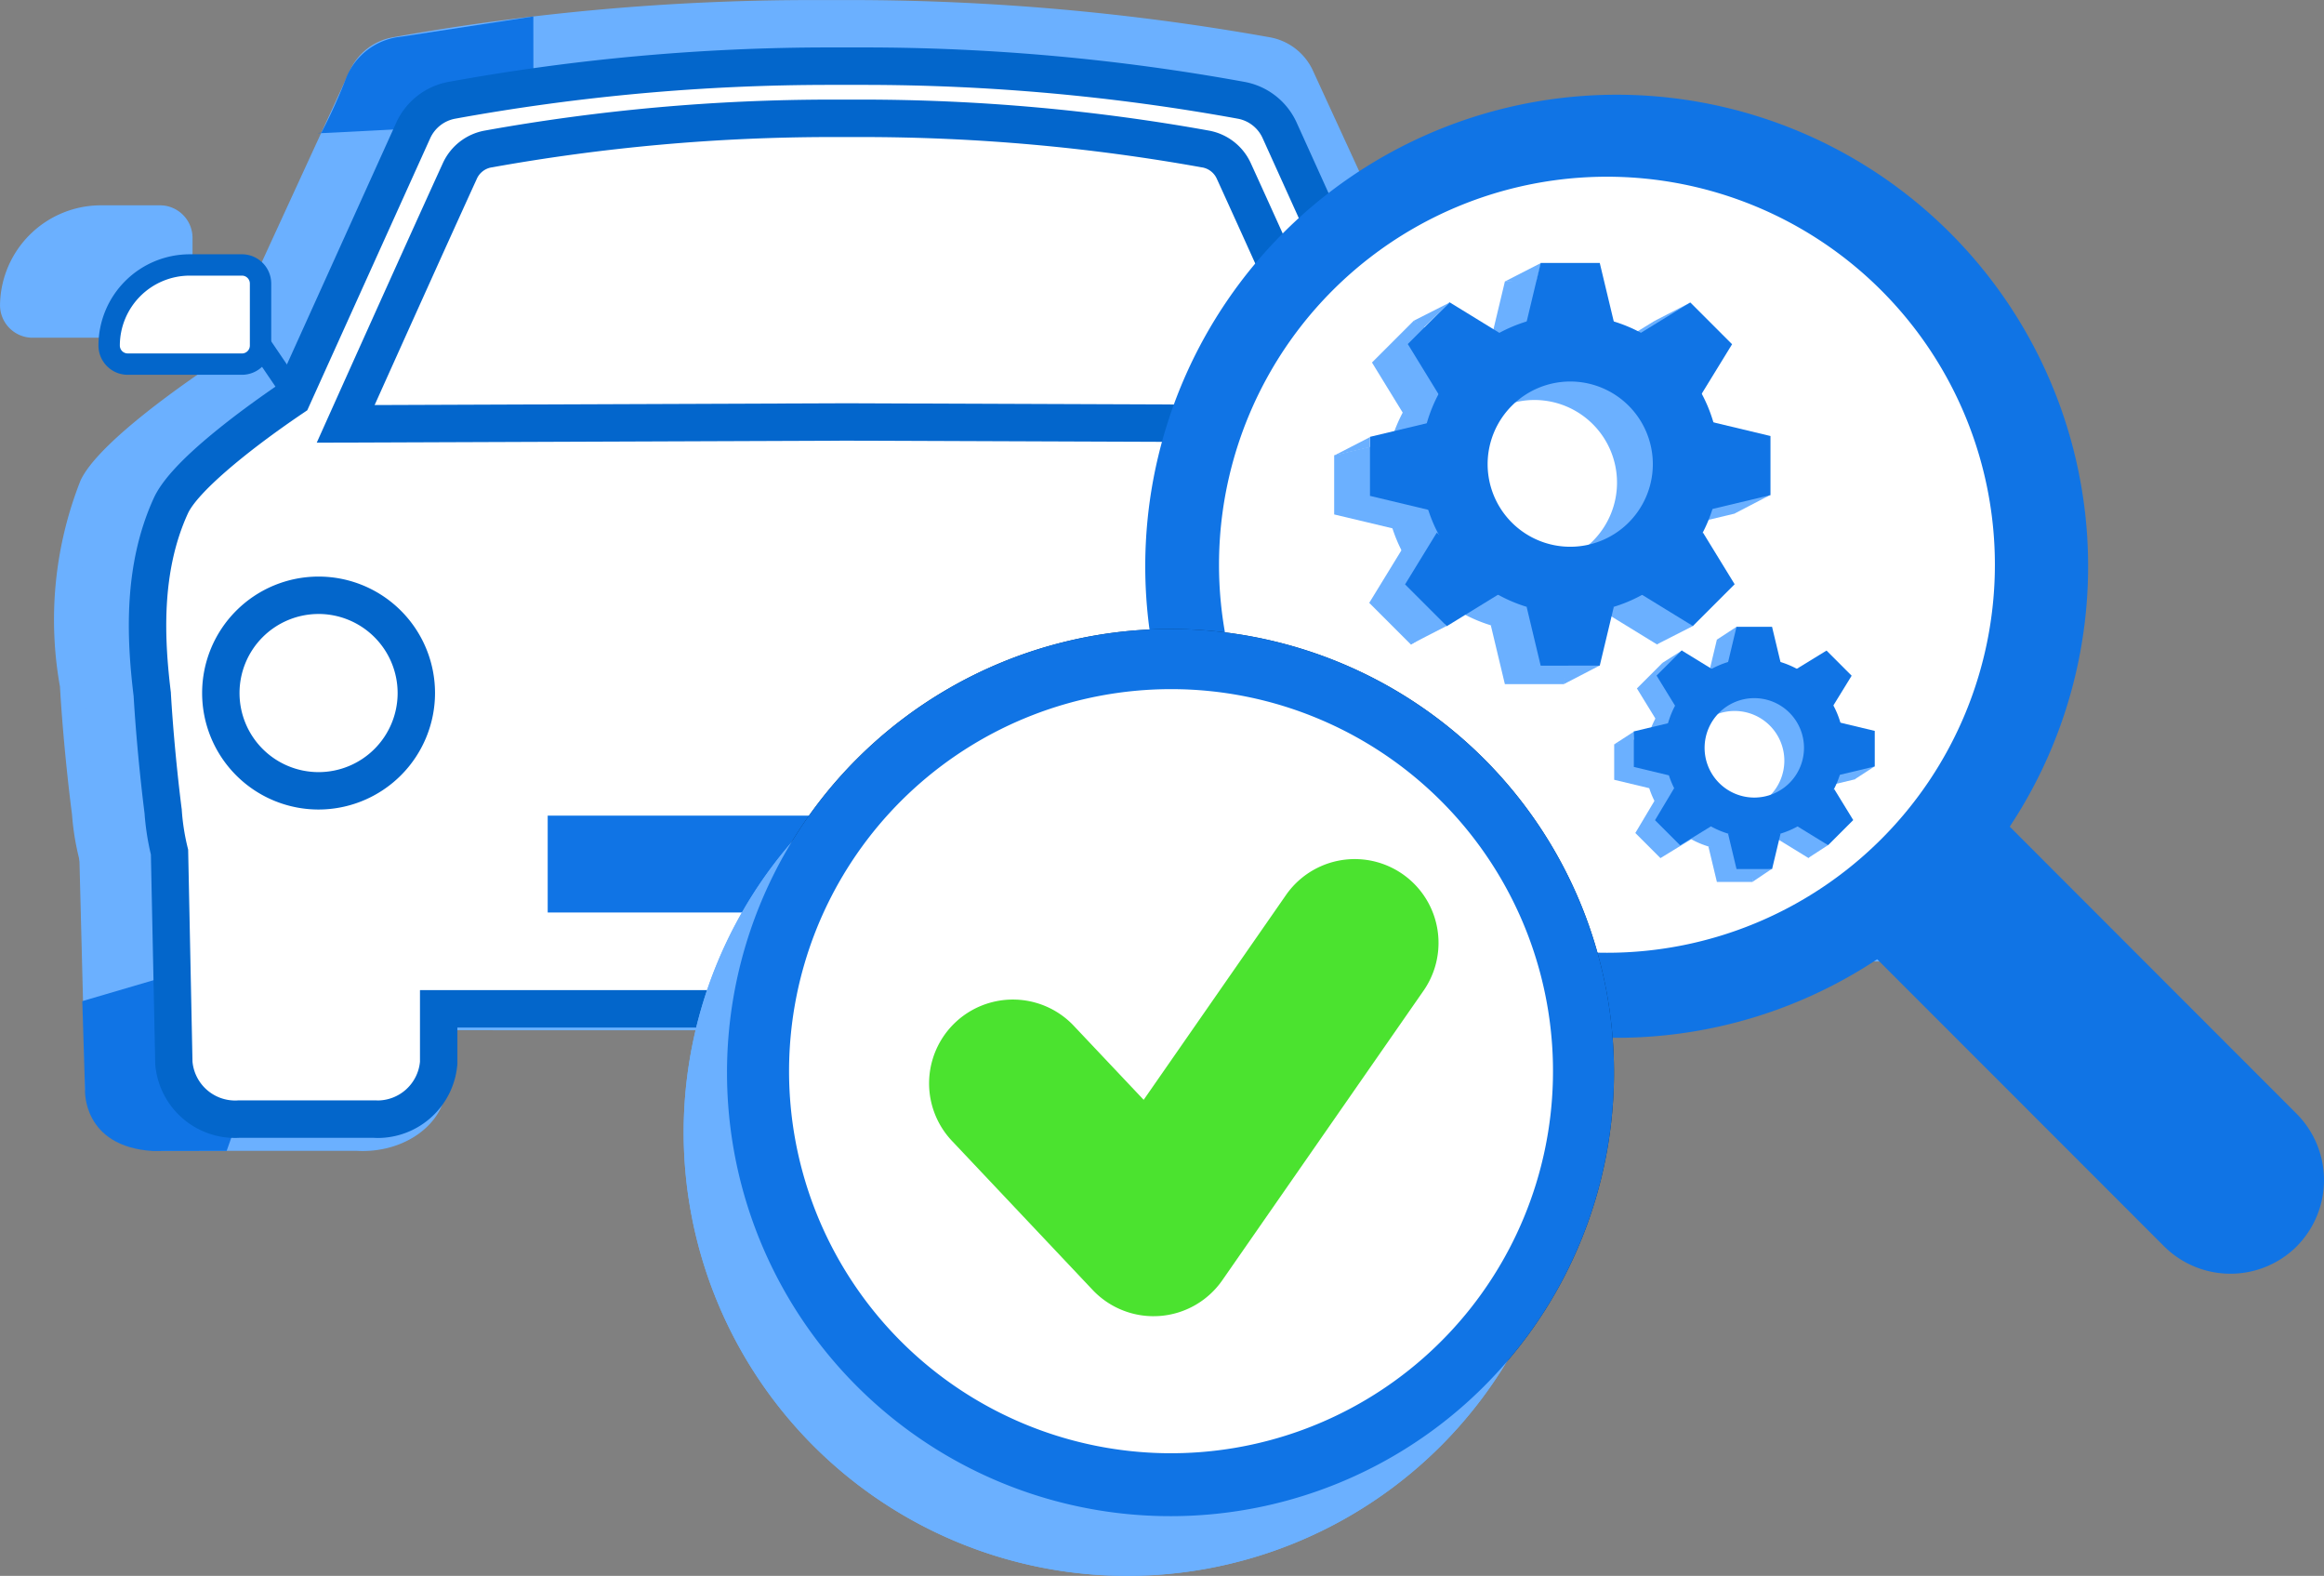 <svg xmlns="http://www.w3.org/2000/svg" width="172.074" height="116.656" viewBox="0 0 172.074 116.656">
  <rect x="0" y="0" width="172.074" height="116.656" fill="#808080" stroke="none"/>
  <g id="Group_35810" data-name="Group 35810" transform="translate(-772.504 -2783.814)">
    <g id="Group_35809" data-name="Group 35809" transform="translate(-412.139 2257.008)">
      <path id="Path_66442" data-name="Path 66442" d="M1036.83,135.4c-3.106.169-5.8-1.861-6.042-4.565l-.179-6.23,12.07-.109a20.663,20.663,0,0,0,6.63-4.565,17.59,17.59,0,0,0,4.327-5.251l2.182-3.417-.463,19.591c-.259,2.7-2.946,4.719-6.048,4.546Z" transform="translate(246.128 476.604)" fill="#6bb0ff"/>
      <path id="Path_66437" data-name="Path 66437" d="M996.331,135.393c-3.378.177-6.307-1.857-6.574-4.567l-.5-19.566,2.372,3.413a17.85,17.85,0,0,0,4.553,5.137,22.3,22.3,0,0,0,7.6,4.7l12.689.388v5.932c-.267,2.708-3.194,4.74-6.57,4.565Z" transform="translate(201.201 476.606)" fill="#6bb0ff"/>
      <path id="Path_66426" data-name="Path 66426" d="M1100.239,117.471c-1.275-2.756-8.752-7.763-9.9-8.519L1080.3,87.111a3.447,3.447,0,0,0-2.524-1.949,175.065,175.065,0,0,0-31.953-2.739h-.693a175.067,175.067,0,0,0-31.953,2.739,3.448,3.448,0,0,0-2.525,1.949l-10.044,21.842c-1.148.757-8.623,5.763-9.9,8.519a26.9,26.9,0,0,0-1.444,14.834c.3,5.024.891,9.455.891,9.455a18.451,18.451,0,0,0,9.854,14.94,1.765,1.765,0,0,0,.828.207h89.265a1.767,1.767,0,0,0,.83-.207,18.451,18.451,0,0,0,9.856-14.94s.593-4.431.891-9.455a26.893,26.893,0,0,0-1.444-14.834" transform="translate(200.724 445.275)" fill="#6bb0ff"/>
      <path id="Path_66425" data-name="Path 66425" d="M1003.395,158.259a2.674,2.674,0,0,1-1.26-.315A19.232,19.232,0,0,1,991.8,142.285s-.6-4.471-.893-9.466a28.029,28.029,0,0,1,1.523-15.253c1.193-2.585,6.856-6.622,9.474-8.391l-1.955-2.833a2.439,2.439,0,0,1-1.667.653H988.9a2.412,2.412,0,0,1-2.43-2.393A7.479,7.479,0,0,1,994,97.193h4.292a2.414,2.414,0,0,1,2.431,2.391v4.7L1003,107.6l9.374-20.388a4.352,4.352,0,0,1,3.19-2.458,176.448,176.448,0,0,1,31.051-2.756h2.833a176.465,176.465,0,0,1,31.037,2.756,4.351,4.351,0,0,1,3.19,2.458l9.393,20.43,2.268-3.286v-4.7a2.413,2.413,0,0,1,2.431-2.391h4.292a7.478,7.478,0,0,1,7.532,7.409,2.411,2.411,0,0,1-2.431,2.389h-9.395a2.449,2.449,0,0,1-1.669-.653l-1.915,2.771-.584-.392.013.031c2.282,1.517,8.723,5.971,10,8.746a28.1,28.1,0,0,1,1.517,15.312c-.29,4.94-.884,9.418-.893,9.462a19.208,19.208,0,0,1-10.33,15.608,2.647,2.647,0,0,1-1.254.313ZM1015.9,86.5a2.549,2.549,0,0,0-1.871,1.442l-10.148,22.072-.213.14c-3.107,2.049-8.621,6.071-9.583,8.151a26.53,26.53,0,0,0-1.377,14.36c.3,4.986.885,9.4.891,9.447a17.5,17.5,0,0,0,9.4,14.273.868.868,0,0,0,.4.1h89.26a.848.848,0,0,0,.4-.1,17.475,17.475,0,0,0,9.387-14.227c.013-.1.6-4.517.891-9.443a26.651,26.651,0,0,0-1.365-14.417c-.962-2.078-6.476-6.1-9.583-8.151l-.213-.14-10.146-22.072a2.555,2.555,0,0,0-1.873-1.444,174.8,174.8,0,0,0-30.713-2.725h-2.831A174.8,174.8,0,0,0,1015.9,86.5" transform="translate(198.175 444.812)" fill="#6bb0ff"/>
      <path id="Path_66430" data-name="Path 66430" d="M1007.379,110.423a8.036,8.036,0,1,1-8.035-7.905,7.969,7.969,0,0,1,8.035,7.905" transform="translate(203.435 467.109)" fill="#6bb0ff"/>
      <path id="Path_66438" data-name="Path 66438" d="M1008.637,112.651H1042a1.283,1.283,0,0,1,1.292,1.271v5.548A1.281,1.281,0,0,1,1042,120.74h-33.365a1.285,1.285,0,0,1-1.293-1.271v-5.546a1.285,1.285,0,0,1,1.293-1.273m32.675,1.953h-31.984v4.185h31.984Z" transform="translate(220.854 478.117)" fill="#6bb0ff"/>
      <path id="Path_66431" data-name="Path 66431" d="M1038.365,108.588l43.2.154s-6.576-13.751-9.847-20.473a3.292,3.292,0,0,0-2.431-1.765,177.223,177.223,0,0,0-30.613-2.485h-.63a177.261,177.261,0,0,0-30.615,2.485A3.284,3.284,0,0,0,1005,88.269c-3.271,6.722-9.85,20.473-9.85,20.473Z" transform="translate(207.611 447.01)" fill="#6bb0ff"/>
      <path id="Path_66441" data-name="Path 66441" d="M1004.017,119.891l-2.537,2.629-1.525-2.967Z" transform="translate(212.827 485.615)" fill="#6bb0ff"/>
      <path id="Path_66427" data-name="Path 66427" d="M992.317,90.571l-2.391,2.445,10.148,4.822,2.921,3.931,2.687-2.205-5.614-6.259Z" transform="translate(201.931 454.13)" fill="#6bb0ff"/>
      <path id="Path_66439" data-name="Path 66439" d="M1010.245,118.713a1.178,1.178,0,0,1-1.175-1.177v-5.124a1.177,1.177,0,0,1,1.175-1.175h30.33a1.178,1.178,0,0,1,1.177,1.175v5.124a1.178,1.178,0,0,1-1.177,1.175Z" transform="translate(222.729 476.582)" fill="#1074e5"/>
      <path id="Path_66448" data-name="Path 66448" d="M1013.32,82.781l-9.8,1.5a4.89,4.89,0,0,0-4.035,2.989,38.793,38.793,0,0,1-1.859,4.113s-.962.086.784,0,6.407-.333,6.407-.333c.094-.235.658-3.112,4.969-3.387l3.539-.729Z" transform="translate(210.812 445.244)" fill="#1074e5"/>
      <path id="Path_66440" data-name="Path 66440" d="M989.389,117.417l.2,6.575s-.209,4.189,5.011,4.52l5.478-.009,1.352-3.853s-4.509-.2-4.856-3.925l-.174-5.368" transform="translate(201.348 483.499)" fill="#1074e5"/>
      <g id="Group_35709" data-name="Group 35709" transform="translate(1191.933 530.317)">
        <g id="Group_35715" data-name="Group 35715" transform="translate(0 0)">
          <path id="Path_57017" data-name="Path 57017" d="M-22026.926-12233.17l-2-3.134,3.473.433Z" transform="translate(22037.865 12256.335)" fill="#6bb0ff"/>
          <path id="Path_61246" data-name="Path 61246" d="M262.091,89.435l.131,5.265a3.988,3.988,0,0,0,4.293,3.59h10.866a3.99,3.99,0,0,0,4.293-3.592c.109-5.317.216-10.362.325-15.677a17.658,17.658,0,0,1-3.894,5.427s-3.9,4.339-6.489,4.886Z" transform="translate(-177.979 -19.936)" fill="#6bb0ff"/>
          <path id="Path_61247" data-name="Path 61247" d="M277.751,100.691H266.88a4.958,4.958,0,0,1-5.266-4.563l-.158-6.228,10.514-.111c1.674-.373,4.748-3.421,5.775-4.563a17.353,17.353,0,0,0,3.767-5.25l1.9-3.417-.4,19.587a4.958,4.958,0,0,1-5.26,4.546m-14.294-8.869.107,4.281a3.036,3.036,0,0,0,3.317,2.643h10.866a3.036,3.036,0,0,0,3.317-2.617l.248-12a11.035,11.035,0,0,1-2.24,2.515c-.3.355-4.075,4.481-6.893,5.075Z" transform="translate(-178.347 -21.364)" fill="#6bb0ff"/>
          <path id="Path_61252" data-name="Path 61252" d="M227.915,75.058a7.909,7.909,0,1,1-7.909-7.909,7.91,7.91,0,0,1,7.909,7.909" transform="translate(-206.954 -26.817)" fill="#6bb0ff"/>
          <path id="Path_61253" data-name="Path 61253" d="M278.936,75.058a7.909,7.909,0,1,1-7.909-7.909,7.91,7.91,0,0,1,7.909,7.909" transform="translate(-177.383 -26.817)" fill="#6bb0ff"/>
          <rect id="Rectangle_16435" data-name="Rectangle 16435" width="5.157" height="1.775" transform="matrix(0.562, -0.827, 0.827, 0.562, 94.169, 26.735)" fill="#6bb0ff"/>
          <path id="Path_61254" data-name="Path 61254" d="M281.41,60.576H272.17a1.5,1.5,0,0,1-1.5-1.5v-5.02a1.5,1.5,0,0,1,1.5-1.5h4.224a6.52,6.52,0,0,1,6.521,6.522,1.5,1.5,0,0,1-1.5,1.5" transform="translate(-173.009 -35.277)" fill="#6bb0ff"/>
          <rect id="Rectangle_16438" data-name="Rectangle 16438" width="1.478" height="5.454" transform="translate(10.69 61.02)" fill="#6bb0ff"/>
          <rect id="Rectangle_16439" data-name="Rectangle 16439" width="1.478" height="5.454" transform="translate(6.6 61.171)" fill="#6bb0ff"/>
          <rect id="Rectangle_16440" data-name="Rectangle 16440" width="1.478" height="5.454" transform="translate(16.827 61.02)" fill="#6bb0ff"/>
          <rect id="Rectangle_16441" data-name="Rectangle 16441" width="1.478" height="5.454" transform="translate(94.334 60.949)" fill="#6bb0ff"/>
          <rect id="Rectangle_16442" data-name="Rectangle 16442" width="1.478" height="5.454" transform="translate(98.425 61.1)" fill="#6bb0ff"/>
          <rect id="Rectangle_16443" data-name="Rectangle 16443" width="1.478" height="5.454" transform="translate(88.198 60.949)" fill="#6bb0ff"/>
          <path id="Path_61259" data-name="Path 61259" d="M232.46,79.351h32.82a1.271,1.271,0,0,1,1.272,1.272V86.17a1.273,1.273,0,0,1-1.272,1.272H232.46a1.274,1.274,0,0,1-1.273-1.272V80.624a1.272,1.272,0,0,1,1.273-1.273M264.592,81.3H233.141v4.184h31.451Z" transform="translate(-195.89 -19.745)" fill="#6bb0ff"/>
          <path id="Path_61260" data-name="Path 61260" d="M256.837,70.731l39.733.158s-6.048-13.742-9.056-20.468a3.054,3.054,0,0,0-2.233-1.766,150.272,150.272,0,0,0-28.154-2.48h-.578a150.271,150.271,0,0,0-28.154,2.48,3.055,3.055,0,0,0-2.234,1.755c-3,6.721-9.056,20.468-9.056,20.468Z" transform="translate(-204.052 -38.975)" fill="#6bb0ff"/>
          <path id="Path_61261" data-name="Path 61261" d="M277.306,87.68H260.649a4.163,4.163,0,0,1-4.143-4.14v-.316a4.163,4.163,0,0,1,4.14-4.143H284.7v1.2a7.4,7.4,0,0,1-7.4,7.4Zm-16.655-6.819a2.385,2.385,0,0,0-2.369,2.369v.3a2.381,2.381,0,0,0,2.369,2.369H277.3a5.626,5.626,0,0,0,5.595-5.044Z" transform="translate(-181.215 -19.901)" fill="#6bb0ff"/>
          <rect id="Rectangle_16444" data-name="Rectangle 16444" width="1.478" height="5.454" transform="translate(93.857 61.02)" fill="#6bb0ff"/>
          <rect id="Rectangle_16445" data-name="Rectangle 16445" width="1.478" height="5.454" transform="translate(97.948 61.171)" fill="#6bb0ff"/>
          <rect id="Rectangle_16446" data-name="Rectangle 16446" width="1.478" height="5.454" transform="translate(87.72 61.02)" fill="#6bb0ff"/>
          <path id="Path_61262" data-name="Path 61262" d="M209.352,52.517l4.458-1.106v2.914Z" transform="translate(-208.545 -35.938)" fill="#6bb0ff"/>
          <path id="Path_61263" data-name="Path 61263" d="M216.5,59.2l-2-3.134,3.475.433Z" transform="translate(-205.56 -33.242)" fill="#6bb0ff"/>
          <path id="Union_274" data-name="Union 274" d="M16.732,77.946H6.775a4.545,4.545,0,0,1-4.826-4.184L1.63,58.183a17.589,17.589,0,0,1-.473-3.015S.619,51.074.351,46.512c-.487-3.99-.793-9.229,1.374-13.964,1.158-2.538,6.947-6.61,9-8L19.667,4.776a3.918,3.918,0,0,1,2.876-2.249A155.775,155.775,0,0,1,50.491,0h2.546A155.6,155.6,0,0,1,80.968,2.526a3.9,3.9,0,0,1,2.868,2.255l8.95,19.773c2.046,1.382,7.843,5.46,9,8,2.152,4.736,1.859,9.97,1.367,14.006-.261,4.521-.793,8.62-.807,8.656a17.619,17.619,0,0,1-1.436,5.811c-.085,4.162-.168,8.224-.26,12.453a3.948,3.948,0,0,1-3.929,3.579,2.184,2.184,0,0,1-.322-.016H85.63a3.946,3.946,0,0,1-4.25-3.563l-.093-3.7H21.558v3.974a4.543,4.543,0,0,1-4.52,4.2C16.935,77.96,16.837,77.952,16.732,77.946Z" transform="translate(3.632 1.385)" fill="#fff"/>
          <path id="Union_274_-_Outline" data-name="Union 274 - Outline" d="M16.923,79.229c-.124,0-.229-.007-.323-.012l-.025,0H6.7c-.115.007-.23.01-.345.01a5.931,5.931,0,0,1-5.9-5.471l0-.079L.134,58.247a19.037,19.037,0,0,1-.47-3.057c-.058-.453-.554-4.376-.808-8.669-.51-4.2-.795-9.66,1.494-14.665.594-1.3,2.082-2.915,4.548-4.927,1.714-1.4,3.52-2.675,4.611-3.421L18.291,4.09a5.305,5.305,0,0,1,3.89-3.041A157.586,157.586,0,0,1,50.375-1.5h2.546A157.364,157.364,0,0,1,81.1,1.049,5.281,5.281,0,0,1,84.985,4.1l8.788,19.414c1.089.744,2.89,2.017,4.608,3.419,2.468,2.015,3.957,3.629,4.552,4.935,2.285,5.029,2,10.494,1.487,14.7-.138,2.368-.347,4.584-.5,6.031-.091.863-.168,1.53-.218,1.937-.045.373-.072.589-.094.73a18.959,18.959,0,0,1-1.433,5.944c-.084,4.124-.164,8.034-.255,12.185v.05l0,.05a5.332,5.332,0,0,1-5.308,4.833,3.889,3.889,0,0,1-.405-.016H85.566c-.125.009-.25.013-.375.013A5.33,5.33,0,0,1,79.886,73.5l0-.049-.06-2.394H22.827V73.7l0,.052a5.928,5.928,0,0,1-5.9,5.478ZM6.614,76.446l10.082,0,.077,0c.061,0,.113.007.15.007a3.165,3.165,0,0,0,3.135-2.87v-5.3H82.522l.125,4.99a2.555,2.555,0,0,0,2.544,2.281c.07,0,.142,0,.212-.009l.056,0H96.39l.094.014c.025,0,.084,0,.124,0a2.554,2.554,0,0,0,2.546-2.281c.092-4.218.173-8.191.259-12.4l.006-.275.111-.252A16.2,16.2,0,0,0,100.852,55l.015-.208.018-.048c.1-.761.544-4.436.772-8.381l0-.044.005-.044c.471-3.856.753-8.849-1.253-13.266-.67-1.47-4.013-4.386-8.516-7.427l-.325-.219L82.455,5.228A2.514,2.514,0,0,0,80.6,3.773a154.59,154.59,0,0,0-27.683-2.5H50.375a154.809,154.809,0,0,0-27.7,2.5,2.538,2.538,0,0,0-1.862,1.455l-9.1,20.133-.325.22c-4.5,3.044-7.848,5.959-8.517,7.425C.86,37.4,1.141,42.38,1.61,46.229l.005.043,0,.043c.262,4.456.792,8.517.8,8.557l.006.042,0,.043a16.246,16.246,0,0,0,.435,2.778l.037.15.321,15.691a3.172,3.172,0,0,0,3.14,2.88c.07,0,.141,0,.211-.007Z" transform="translate(3.748 1.5)" fill="#0366cb"/>
          <path id="Path_61269" data-name="Path 61269" d="M229.05,74.528a7.238,7.238,0,1,1-7.238-7.238,7.237,7.237,0,0,1,7.238,7.238" transform="translate(-205.518 -26.735)" fill="#fff"/>
          <path id="Path_61269_-_Outline" data-name="Path 61269 - Outline" d="M221.7,83.035a8.622,8.622,0,1,1,8.622-8.622A8.632,8.632,0,0,1,221.7,83.035Zm0-14.475a5.853,5.853,0,1,0,5.853,5.853A5.86,5.86,0,0,0,221.7,68.559Z" transform="translate(-205.402 -26.62)" fill="#0366cb"/>
          <path id="Path_61270" data-name="Path 61270" d="M278.941,74.528A7.238,7.238,0,1,1,271.7,67.29a7.237,7.237,0,0,1,7.238,7.238" transform="translate(-176.602 -26.735)" fill="#fff"/>
          <path id="Path_61270_-_Outline" data-name="Path 61270 - Outline" d="M271.588,83.035a8.622,8.622,0,1,1,8.622-8.622A8.632,8.632,0,0,1,271.588,83.035Zm0-14.475a5.853,5.853,0,1,0,5.853,5.853A5.86,5.86,0,0,0,271.588,68.559Z" transform="translate(-176.487 -26.62)" fill="#0366cb"/>
          <rect id="Rectangle_16447" data-name="Rectangle 16447" width="4.716" height="1.624" transform="translate(95.585 25.344) rotate(-55.784)" fill="#0366cb"/>
          <path id="Path_61271" data-name="Path 61271" d="M281.208,59.192h-8.463a1.376,1.376,0,0,1-1.376-1.376v-4.59a1.376,1.376,0,0,1,1.376-1.376h3.864a5.966,5.966,0,0,1,5.966,5.966,1.374,1.374,0,0,1-1.373,1.376h0" transform="translate(-172.601 -35.684)" fill="#fff"/>
          <path id="Path_61272" data-name="Path 61272" d="M281.5,60.3h-8.451a2.19,2.19,0,0,1-2.188-2.186v-4.6a2.19,2.19,0,0,1,2.188-2.188h3.87a6.79,6.79,0,0,1,6.78,6.78,2.19,2.19,0,0,1-2.186,2.192H281.5m-8.455-7.342a.564.564,0,0,0-.564.564v4.59a.564.564,0,0,0,.564.562H281.5a.566.566,0,0,0,.562-.562,5.16,5.16,0,0,0-5.154-5.154Z" transform="translate(-172.896 -35.984)" fill="#0366cb"/>
          <rect id="Rectangle_16448" data-name="Rectangle 16448" width="1.623" height="4.887" transform="translate(11.193 22.292) rotate(-34.173)" fill="#0366cb"/>
          <path id="Path_61273" data-name="Path 61273" d="M210.717,59.152h8.457a1.376,1.376,0,0,0,1.376-1.374V53.186a1.376,1.376,0,0,0-1.376-1.376h-3.867a5.966,5.966,0,0,0-5.966,5.966,1.375,1.375,0,0,0,1.374,1.374h0" transform="translate(-208.551 -35.707)" fill="#fff"/>
          <path id="Path_61274" data-name="Path 61274" d="M219.464,60.231l-8.457,0a2.167,2.167,0,0,1-2.166-2.164A6.763,6.763,0,0,1,215.6,51.31h3.867a2.168,2.168,0,0,1,2.166,2.166v4.592A2.17,2.17,0,0,1,219.464,60.231ZM215.6,52.89a5.182,5.182,0,0,0-5.176,5.176.585.585,0,0,0,.584.584l0,1.58V58.652h8.457a.588.588,0,0,0,.586-.586v-4.59a.587.587,0,0,0-.586-.586Z" transform="translate(-208.841 -35.997)" fill="#0366cb"/>
          <path id="Path_61276" data-name="Path 61276" d="M295.334,68.834l-39.249-.149-39.249.149.88-1.96c.057-.126,5.682-12.656,8.461-18.739l.006-.013a4.232,4.232,0,0,1,3.1-2.392,144.91,144.91,0,0,1,25.635-2.293l.9,0h.533l.9,0a144.91,144.91,0,0,1,25.635,2.293,4.232,4.232,0,0,1,3.1,2.392l.006.013c2.779,6.085,8.4,18.613,8.461,18.739Zm-66.642-19.54c-2.112,4.623-5.868,12.97-7.569,16.755l34.962-.132h.005l34.957.132c-1.7-3.785-5.457-12.131-7.569-16.755a1.462,1.462,0,0,0-1.061-.834l-.014,0a142.142,142.142,0,0,0-25.151-2.251l-.888,0h-.557l-.888,0a142.142,142.142,0,0,0-25.151,2.251l-.014,0A1.462,1.462,0,0,0,228.692,49.293Z" transform="translate(-200.674 -39.575)" fill="#0366cc"/>
        </g>
      </g>
      <rect id="Rectangle_18397" data-name="Rectangle 18397" width="45.884" height="7.17" transform="translate(1225.196 587.185)" fill="#1074e5"/>
    </g>
    <g id="Group_33005" data-name="Group 33005" transform="translate(807.001 2773.053)">
      <path id="Path_59283" data-name="Path 59283" d="M768.55,85.654l.822-.873s-1.761-.713-1.748-.671.925,1.544.925,1.544" transform="translate(-710.354 -33.255)" fill="#c6c6c6"/>
      <path id="Path_59417" data-name="Path 59417" d="M779.315,99.238l1.479-.966v1.091Z" transform="translate(-710.929 -33.952)" fill="#6bb0ff"/>
      <path id="Path_59418" data-name="Path 59418" d="M786.44,116.208l1.469-.951-.5-.4Z" transform="translate(-711.28 -34.768)" fill="#6bb0ff"/>
      <path id="Path_59419" data-name="Path 59419" d="M775.041,101.067l1.506-.951-.813,1.681Z" transform="translate(-710.719 -34.043)" fill="#6bb0ff"/>
      <path id="Path_59420" data-name="Path 59420" d="M771.35,107.372l1.469-.951-.047.748Z" transform="translate(-710.537 -34.353)" fill="#6bb0ff"/>
      <path id="Path_59421" data-name="Path 59421" d="M782.088,118.087l1.432-.962-1.332-.166Z" transform="translate(-711.065 -34.871)" fill="#6bb0ff"/>
      <path id="Path_63134" data-name="Path 63134" d="M771.436,122.379c-2.987.164-5.574-1.789-5.811-4.389L765.453,112l11.607-.1a19.881,19.881,0,0,0,6.378-4.39,16.959,16.959,0,0,0,4.161-5.052l2.1-3.286-.447,18.841c-.247,2.594-2.833,4.538-5.816,4.372Z" transform="translate(-676.886 -40.447)" fill="#6bb0ff"/>
      <path id="Path_63139" data-name="Path 63139" d="M786.531,88.325a7.728,7.728,0,1,1-7.727-7.6,7.665,7.665,0,0,1,7.727,7.6" transform="translate(-677.163 -39.54)" fill="#6bb0ff"/>
      <path id="Path_63140" data-name="Path 63140" d="M717.6,102.106h32.089a1.235,1.235,0,0,1,1.243,1.223v5.334a1.236,1.236,0,0,1-1.243,1.223H717.6a1.236,1.236,0,0,1-1.243-1.223v-5.332a1.235,1.235,0,0,1,1.243-1.225m31.424,1.878H718.265v4.025h30.759Z" transform="translate(-674.47 -40.592)" fill="#6bb0ff"/>
      <path id="Path_63142" data-name="Path 63142" d="M704.672,117l-2.44,2.528-1.467-2.853Z" transform="translate(-673.703 -41.309)" fill="#6bb0ff"/>
      <path id="Path_63144" data-name="Path 63144" d="M772.088,117.851a4.414,4.414,0,0,1-4.677-4.055l-.139-5.536,9.343-.1a16.164,16.164,0,0,0,5.132-4.055,15.41,15.41,0,0,0,3.349-4.667l1.69-3.036-.359,17.406A4.129,4.129,0,0,1,783.9,117.4a4.85,4.85,0,0,1-2.156.455Z" transform="translate(-676.975 -40.311)" fill="#013366"/>
      <path id="Path_63149" data-name="Path 63149" d="M782.725,87.573A7.023,7.023,0,1,1,775.7,80.55a7.023,7.023,0,0,1,7.023,7.023" transform="translate(-677.045 -39.531)" fill="#c6c6c6"/>
      <path id="Path_63151" data-name="Path 63151" d="M783.776,86.391a7.023,7.023,0,1,1-7.023-7.023,7.023,7.023,0,0,1,7.023,7.023" transform="translate(-677.096 -39.473)" fill="#fff"/>
      <path id="Path_63153" data-name="Path 63153" d="M774.877,67.48l1.073-1.14s-2.3-.931-2.281-.877,1.208,2.017,1.208,2.017" transform="translate(-677.29 -38.789)" fill="#c6c6c6"/>
      <path id="Path_63157" data-name="Path 63157" d="M720.658,106.122a1.076,1.076,0,0,1-1.074-1.074v-4.685a1.076,1.076,0,0,1,1.074-1.075h27.729a1.076,1.076,0,0,1,1.074,1.075v4.685a1.076,1.076,0,0,1-1.074,1.075Z" transform="translate(-674.629 -40.453)" fill="#1074e5"/>
      <path id="Path_60169" data-name="Path 60169" d="M766.405,92.652c-6.81-.91-12.485,8.557-17.3,14.974-4.754,6.326-9.566,2.223-9.7,2.1,0,0-4.407-4.805,1.9-9.766s15.63-10.831,14.59-17.637,7.921-10.624,13.436-6.154l-4.288,5.163.178,2,6.74,5.109s-2.995,4.551-5.555,4.211" transform="translate(-675.531 -39.221)" fill="#6bb0ff"/>
      <path id="Path_60170" data-name="Path 60170" d="M769.815,84.832l.195-1.672,3.479-3.412,1.679,4.738a2.225,2.225,0,0,1-.21,1.922l-1.248,2Z" transform="translate(-677.1 -39.492)" fill="#6bb0ff"/>
      <path id="Path_60171" data-name="Path 60171" d="M775.767,110.523c-3.043,4.023-6.018,1.243-6.018,1.243s-2.5-2.8-4.175-4.261-.6-2.307-.6-2.307c.613-1.663-1.206-3.238-2.421-2.59a1.542,1.542,0,0,1-1.868-.017,20.78,20.78,0,0,0-1.469-1.672c-.87-.887.19-2.138.19-2.138l1.609-1.66L745.887,81.714s-.42.945-1.279-.011-3.138-3.818-3.138-3.818-.732-.659.249-1.426l.118-.118c.91-1,1.493-.312,1.493-.312s2.844,2.308,3.793,3.171,0,1.278,0,1.278L762.441,95.7l1.676-1.593s1.265-1.046,2.143-.164a20.407,20.407,0,0,0,1.646,1.481,1.543,1.543,0,0,1,0,1.867c-.66,1.208.9,3.043,2.567,2.445,0,0,.864-1.071,2.307.615S777,104.572,777,104.572s2.728,2.969-1.241,5.954" transform="translate(-675.693 -39.297)" fill="#6bb0ff"/>
      <rect id="Rectangle_16297" data-name="Rectangle 16297" width="39.863" height="38.384" transform="translate(62.366 35.023)" fill="none"/>
      <path id="Path_60173" data-name="Path 60173" d="M754.994,66.733a29.019,29.019,0,1,1-29.019,29.019,29.02,29.02,0,0,1,29.019-29.019" transform="translate(-674.944 -38.851)" fill="#6bb0ff"/>
      <path id="Path_60174" data-name="Path 60174" d="M810.46,141.357a6.963,6.963,0,0,1-9.81,0L779.4,120.1a34.906,34.906,0,1,1,9.813-9.818l21.243,21.257a6.962,6.962,0,0,1,0,9.818" transform="translate(-674.905 -38.328)" fill="#1074e5"/>
      <path id="Path_60175" data-name="Path 60175" d="M759.673,62.485a28.724,28.724,0,1,1-28.724,28.724,28.723,28.723,0,0,1,28.724-28.724" transform="translate(-675.188 -38.642)" fill="#fff"/>
      <path id="Path_60176" data-name="Path 60176" d="M780.447,109.348l1.478-.96-1.542-.129Z" transform="translate(-677.62 -40.895)" fill="#6bb0ff"/>
      <path id="Path_60177" data-name="Path 60177" d="M757.8,101.92l2.654-1.376H758Z" transform="translate(-676.509 -40.515)" fill="#6bb0ff"/>
      <path id="Path_60178" data-name="Path 60178" d="M753.212,70.571l2.677-1.372-.349,1.44Z" transform="translate(-676.284 -38.973)" fill="#6bb0ff"/>
      <path id="Path_60179" data-name="Path 60179" d="M764.86,73.643l2.663-1.366-2.355,1.885Z" transform="translate(-676.857 -39.124)" fill="#6bb0ff"/>
      <path id="Path_60180" data-name="Path 60180" d="M765.052,98.789l2.687-1.367-.951-.637Z" transform="translate(-676.866 -40.33)" fill="#6bb0ff"/>
      <path id="Path_60181" data-name="Path 60181" d="M771.089,88.641l2.673-1.39-2.751.277Z" transform="translate(-677.159 -39.861)" fill="#6bb0ff"/>
      <path id="Path_60182" data-name="Path 60182" d="M748.539,97.426l-2.669,1.367,2.059-2.021Z" transform="translate(-675.922 -40.329)" fill="#6bb0ff"/>
      <path id="Path_60183" data-name="Path 60183" d="M754.94,79.614a6.116,6.116,0,1,1-6.117,6.116h0a6.123,6.123,0,0,1,6.117-6.116m0-4.927a11.044,11.044,0,1,0,11.044,11.044A11.043,11.043,0,0,0,754.94,74.687" transform="translate(-675.825 -39.243)" fill="#6bb0ff"/>
      <path id="Path_60184" data-name="Path 60184" d="M758.578,75.013h-6.465l1.046-4.374h4.374Z" transform="translate(-676.23 -39.044)" fill="#6bb0ff"/>
      <path id="Path_60185" data-name="Path 60185" d="M766.505,89.478V83.013l4.374,1.046v4.374Z" transform="translate(-676.938 -39.652)" fill="#6bb0ff"/>
      <path id="Path_60186" data-name="Path 60186" d="M765.4,80.641l-4.572-4.573,3.832-2.351,3.092,3.092Z" transform="translate(-676.659 -39.195)" fill="#6bb0ff"/>
      <path id="Path_60187" data-name="Path 60187" d="M752.111,97.392h6.465l-1.046,4.374h-4.374Z" transform="translate(-676.229 -40.36)" fill="#6bb0ff"/>
      <path id="Path_60188" data-name="Path 60188" d="M744.292,83.077v6.465L739.918,88.5V84.123Z" transform="translate(-675.63 -39.656)" fill="#6bb0ff"/>
      <path id="Path_60189" data-name="Path 60189" d="M745.073,91.5l4.5,4.7-3.833,2.351-3.092-3.092Z" transform="translate(-675.764 -40.07)" fill="#6bb0ff"/>
      <path id="Path_60190" data-name="Path 60190" d="M761.033,96.194l4.573-4.573,2.351,3.833-3.092,3.092Z" transform="translate(-676.668 -40.076)" fill="#6bb0ff"/>
      <path id="Path_60191" data-name="Path 60191" d="M749.785,76.051l-4.573,4.573-2.351-3.833,3.092-3.092Z" transform="translate(-675.774 -39.194)" fill="#6bb0ff"/>
      <rect id="Rectangle_16299" data-name="Rectangle 16299" width="29.652" height="29.808" transform="translate(64.288 31.597)" fill="none"/>
      <path id="Path_60192" data-name="Path 60192" d="M757.728,78.175a6.116,6.116,0,1,1-6.116,6.116h0a6.123,6.123,0,0,1,6.116-6.116m0-4.927a11.044,11.044,0,1,0,11.044,11.044,11.043,11.043,0,0,0-11.044-11.044" transform="translate(-675.962 -39.172)" fill="#1074e5"/>
      <path id="Path_60193" data-name="Path 60193" d="M761.367,73.574H754.9l1.046-4.374h4.374Z" transform="translate(-676.367 -38.973)" fill="#1074e5"/>
      <path id="Path_60194" data-name="Path 60194" d="M769.294,88.039V81.574l4.374,1.046v4.374Z" transform="translate(-677.075 -39.582)" fill="#1074e5"/>
      <path id="Path_60195" data-name="Path 60195" d="M768.194,79.2l-4.572-4.573,3.832-2.351,3.092,3.092Z" transform="translate(-676.796 -39.124)" fill="#1074e5"/>
      <path id="Path_60196" data-name="Path 60196" d="M754.9,95.953h6.465l-1.046,4.374h-4.374Z" transform="translate(-676.367 -40.289)" fill="#1074e5"/>
      <path id="Path_60197" data-name="Path 60197" d="M747.081,81.638V88.1l-4.374-1.046V82.684Z" transform="translate(-675.767 -39.585)" fill="#1074e5"/>
      <path id="Path_60198" data-name="Path 60198" d="M747.789,90.193l4.573,4.573L748.53,97.12l-3.092-3.092Z" transform="translate(-675.901 -40.006)" fill="#1074e5"/>
      <path id="Path_60199" data-name="Path 60199" d="M763.822,94.755l4.573-4.573,2.351,3.833-3.092,3.092Z" transform="translate(-676.806 -40.005)" fill="#1074e5"/>
      <path id="Path_60200" data-name="Path 60200" d="M752.574,74.612,748,79.185l-2.351-3.833,3.092-3.092Z" transform="translate(-675.911 -39.123)" fill="#1074e5"/>
      <rect id="Rectangle_16300" data-name="Rectangle 16300" width="29.652" height="29.808" transform="translate(66.94 30.228)" fill="none"/>
      <path id="Path_60201" data-name="Path 60201" d="M769.716,98.481l1.479-.966v1.091Z" transform="translate(-677.096 -40.366)" fill="#6bb0ff"/>
      <path id="Path_60202" data-name="Path 60202" d="M776.841,115.451l1.469-.951-.5-.4Z" transform="translate(-677.446 -41.182)" fill="#6bb0ff"/>
      <path id="Path_60203" data-name="Path 60203" d="M765.442,100.31l1.506-.951-.813,1.681Z" transform="translate(-676.885 -40.457)" fill="#6bb0ff"/>
      <path id="Path_60204" data-name="Path 60204" d="M761.751,106.615l1.469-.951-.047.748Z" transform="translate(-676.704 -40.767)" fill="#6bb0ff"/>
      <path id="Path_60205" data-name="Path 60205" d="M772.489,117.33l1.432-.962-1.332-.166Z" transform="translate(-677.232 -41.285)" fill="#6bb0ff"/>
      <path id="Path_60206" data-name="Path 60206" d="M770.759,103.928a3.68,3.68,0,1,1-3.68,3.68,3.68,3.68,0,0,1,3.68-3.68m0-2.965a6.643,6.643,0,1,0,6.643,6.643,6.643,6.643,0,0,0-6.643-6.643" transform="translate(-676.82 -40.536)" fill="#6bb0ff"/>
      <path id="Path_60207" data-name="Path 60207" d="M772.948,101.16h-3.89l.629-2.631h2.631Z" transform="translate(-677.063 -40.416)" fill="#6bb0ff"/>
      <path id="Path_60208" data-name="Path 60208" d="M777.717,109.862v-3.891l2.631.629v2.631Z" transform="translate(-677.489 -40.782)" fill="#6bb0ff"/>
      <path id="Path_60209" data-name="Path 60209" d="M777.051,104.546l-2.748-2.752,2.306-1.415,1.861,1.86Z" transform="translate(-677.321 -40.507)" fill="#6bb0ff"/>
      <path id="Path_60210" data-name="Path 60210" d="M769.058,114.623h3.891l-.629,2.631h-2.632Z" transform="translate(-677.063 -41.208)" fill="#6bb0ff"/>
      <path id="Path_60211" data-name="Path 60211" d="M764.354,106.011V109.9l-2.631-.63V106.64Z" transform="translate(-676.702 -40.784)" fill="#6bb0ff"/>
      <path id="Path_60212" data-name="Path 60212" d="M764.8,111.055l2.729,2.852-2.3,1.41-1.86-1.86Z" transform="translate(-676.783 -41.032)" fill="#6bb0ff"/>
      <path id="Path_60213" data-name="Path 60213" d="M774.426,113.9l2.751-2.751,1.415,2.306-1.86,1.86Z" transform="translate(-677.327 -41.037)" fill="#6bb0ff"/>
      <path id="Path_60214" data-name="Path 60214" d="M767.659,101.784l-2.751,2.751-1.415-2.306,1.86-1.86Z" transform="translate(-676.789 -40.506)" fill="#6bb0ff"/>
      <rect id="Rectangle_16302" data-name="Rectangle 16302" width="17.838" height="17.931" transform="translate(85.021 58.113)" fill="none"/>
      <path id="Path_60215" data-name="Path 60215" d="M772.29,102.928a3.68,3.68,0,1,1-3.68,3.68,3.68,3.68,0,0,1,3.68-3.68m0-2.965a6.643,6.643,0,1,0,6.643,6.643,6.643,6.643,0,0,0-6.643-6.643" transform="translate(-676.895 -40.486)" fill="#1074e5"/>
      <path id="Path_60216" data-name="Path 60216" d="M774.479,100.16h-3.89l.629-2.631h2.631Z" transform="translate(-677.139 -40.367)" fill="#1074e5"/>
      <path id="Path_60217" data-name="Path 60217" d="M779.248,108.862v-3.891l2.631.629v2.631Z" transform="translate(-677.565 -40.733)" fill="#1074e5"/>
      <path id="Path_60218" data-name="Path 60218" d="M778.582,103.546l-2.748-2.752,2.306-1.415L780,101.24Z" transform="translate(-677.397 -40.458)" fill="#1074e5"/>
      <path id="Path_60219" data-name="Path 60219" d="M770.589,113.623h3.891l-.629,2.631h-2.632Z" transform="translate(-677.139 -41.159)" fill="#1074e5"/>
      <path id="Path_60220" data-name="Path 60220" d="M765.885,105.011V108.9l-2.631-.63V105.64Z" transform="translate(-676.778 -40.735)" fill="#1074e5"/>
      <path id="Path_60221" data-name="Path 60221" d="M766.329,110.075l2.734,2.83-2.3,1.415-1.86-1.86Z" transform="translate(-676.859 -40.984)" fill="#1074e5"/>
      <path id="Path_60222" data-name="Path 60222" d="M775.957,112.9l2.751-2.751,1.415,2.306-1.86,1.86Z" transform="translate(-677.403 -40.988)" fill="#1074e5"/>
      <path id="Path_60223" data-name="Path 60223" d="M769.19,100.784l-2.751,2.751-1.415-2.306,1.86-1.86Z" transform="translate(-676.865 -40.457)" fill="#1074e5"/>
      <rect id="Rectangle_16303" data-name="Rectangle 16303" width="17.838" height="17.932" transform="translate(86.476 57.163)" fill="none"/>
      <path id="Path_60224" data-name="Path 60224" d="M746.1,73.634l2.683-1.359-1.935,1.874Z" transform="translate(-675.934 -39.124)" fill="#6bb0ff"/>
      <path id="Path_60225" data-name="Path 60225" d="M742.57,82.758V83.5l-2.656.625Z" transform="translate(-675.629 -39.64)" fill="#6bb0ff"/>
    </g>
    <g id="Group_35808" data-name="Group 35808" transform="translate(823.125 2830.377)">
      <g id="Group_32982" data-name="Group 32982">
        <path id="Path_57938" data-name="Path 57938" d="M957.994,127.942c-2.622.143-4.892-1.571-5.1-3.853l-.151-5.26,10.188-.091a17.456,17.456,0,0,0,5.6-3.853,14.914,14.914,0,0,0,3.652-4.434l1.842-2.884-.392,16.536c-.217,2.278-2.488,3.984-5.105,3.838Z" transform="translate(-925.269 -66.169)" fill="#6bb0ff"/>
        <path id="Path_57943" data-name="Path 57943" d="M971.578,96.954a6.782,6.782,0,1,1-6.782-6.672,6.728,6.728,0,0,1,6.782,6.672" transform="translate(-925.847 -64.275)" fill="#6bb0ff"/>
        <path id="Path_57948" data-name="Path 57948" d="M958.674,123.8a3.874,3.874,0,0,1-4.1-3.559l-.122-4.859,8.2-.085a14.175,14.175,0,0,0,4.505-3.56,13.545,13.545,0,0,0,2.939-4.1l1.483-2.665-.315,15.277a3.625,3.625,0,0,1-2.215,3.146,4.264,4.264,0,0,1-1.893.4Z" transform="translate(-925.456 -65.886)" fill="#013366"/>
        <path id="Path_57953" data-name="Path 57953" d="M968.095,96.283a6.163,6.163,0,1,1-6.164-6.164,6.164,6.164,0,0,1,6.164,6.164" transform="translate(-925.601 -64.257)" fill="#c6c6c6"/>
        <path id="Path_57955" data-name="Path 57955" d="M969.08,95.175a6.163,6.163,0,1,1-6.164-6.164,6.164,6.164,0,0,1,6.164,6.164" transform="translate(-925.709 -64.135)" fill="#fff"/>
        <path id="Path_57957" data-name="Path 57957" d="M961.5,77.749l.942-1s-2.018-.817-2-.77,1.061,1.77,1.061,1.77" transform="translate(-926.113 -62.706)" fill="#c6c6c6"/>
        <path id="Path_58169" data-name="Path 58169" d="M955,129.758a30.515,30.515,0,1,1,11.914-2.4,30.415,30.415,0,0,1-11.914,2.4" transform="translate(-922.16 -61.891)" fill="#6bb0ff"/>
        <path id="Path_58170" data-name="Path 58170" d="M954.721,70.489a28.281,28.281,0,1,0,11.047,2.229,28.2,28.2,0,0,0-11.047-2.229m0-4.452a32.837,32.837,0,1,1-32.835,32.837,32.836,32.836,0,0,1,32.835-32.837" transform="translate(-921.886 -61.617)" fill="#6bb0ff"/>
        <path id="Path_58171" data-name="Path 58171" d="M958.6,124.794a30.514,30.514,0,1,1,11.914-2.4,30.417,30.417,0,0,1-11.914,2.4" transform="translate(-922.555 -61.347)" fill="#fff"/>
        <path id="Path_58172" data-name="Path 58172" d="M958.324,65.525a28.282,28.282,0,1,0,11.047,2.229,28.2,28.2,0,0,0-11.047-2.229m0-4.452A32.837,32.837,0,1,1,925.489,93.91a32.836,32.836,0,0,1,32.835-32.837" transform="translate(-922.281 -61.073)" fill="#013366"/>
        <path id="Path_58173" data-name="Path 58173" d="M978.43,108.044H941.252V85.174a1.945,1.945,0,0,1,.581-1.394,2.4,2.4,0,0,1,.347-.276,1.852,1.852,0,0,1,1.06-.3h33.2a1.991,1.991,0,0,1,1.408.58,1.948,1.948,0,0,1,.581,1.393ZM942.706,85.064h0v21.484h34.27V85.064Z" transform="translate(-924.009 -63.498)"/>
        <path id="Path_58174" data-name="Path 58174" d="M978.43,108.044H941.252V85.174a1.945,1.945,0,0,1,.581-1.394,2.4,2.4,0,0,1,.347-.276,1.852,1.852,0,0,1,1.06-.3h33.2a1.991,1.991,0,0,1,1.408.58,1.948,1.948,0,0,1,.581,1.393ZM942.706,85.064h0v21.484h34.27V85.064Z" transform="translate(-924.009 -63.498)" fill="none" stroke="#6bb0ff" stroke-miterlimit="10" stroke-width="5"/>
        <path id="Path_58175" data-name="Path 58175" d="M980.9,111.1H937.795c-.89,0-1.032-.986-1.032-.986h45.171s-.137.986-1.032.986" transform="translate(-923.517 -66.449)"/>
        <path id="Path_58176" data-name="Path 58176" d="M980.9,111.1H937.795c-.89,0-1.032-.986-1.032-.986h45.171s-.137.986-1.032.986" transform="translate(-923.517 -66.449)" fill="none" stroke="#6bb0ff" stroke-width="5"/>
        <rect id="Rectangle_16007" data-name="Rectangle 16007" width="45.171" height="0.666" transform="translate(13.246 42.997)"/>
        <rect id="Rectangle_16008" data-name="Rectangle 16008" width="45.171" height="0.666" transform="translate(13.246 42.997)" fill="none" stroke="#6bb0ff" stroke-width="5"/>
        <rect id="Rectangle_16009" data-name="Rectangle 16009" width="46.51" height="34.484" transform="translate(12.42 17.401)" fill="none"/>
        <path id="Path_58177" data-name="Path 58177" d="M935.834,107.693V105.37H941v2.418Z" transform="translate(-923.415 -65.929)" fill="#6bb0ff"/>
        <path id="Path_58178" data-name="Path 58178" d="M943.42,94.509l2.323-6.322.652.05,1.275,11.019,1.137-5.663.657-.016.752,2.723.763-3.9.678.011,1.389,8.882,2.1-10.674h.673l1.277,6.945,1.17-3.991.66.028.758,4.63.722-5.447.686-.008,1.362,7.924,1.839-10.114.288-1.589h.682l1.206,7.835.858-5.075.54-3.194.7.018.755,8.848.534-2.469.656-.006,1.344,5.316,2.172-9.655.665.01.724,3.939.551,3,.768-2.612.4-1.37h.637l.5,1.792.378,1.357.979-2.564.013,2.01-1.1,2.923-1.1-3.945L976.2,99.392l-.654-.02-.933-5.065-.3-1.615-2.1,9.389-.655.006L970.216,96.8l-.728,3.354-.689-.029-.719-8.381-1.294,7.639H966.1l-1.217-7.911-2.11,11.589H962.1l-1.3-7.575-.731,5.52-.686.005-.9-5.52-1.149,3.918-.658-.02-1.2-6.544-2.13,10.809-.678-.008-1.386-8.87-.655,3.359-.655.017L949.2,95.4l-1.3,6.468-.685-.02-1.372-11.836-2.135,5.833-1.733-1.9" transform="translate(-924.089 -64.044)" fill="#6bb0ff"/>
        <path id="Path_58179" data-name="Path 58179" d="M943.42,94.509l2.323-6.322.652.05,1.275,11.019,1.137-5.663.657-.016.752,2.723.763-3.9.678.011,1.389,8.882,2.1-10.674h.673l1.277,6.945,1.17-3.991.66.028.758,4.63.722-5.447.686-.008,1.362,7.924,1.839-10.114.288-1.589h.682l1.206,7.835.858-5.075.54-3.194.7.018.755,8.848.534-2.469.656-.006,1.344,5.316,2.172-9.655.665.01.724,3.939.551,3,.768-2.612.4-1.37h.637l.5,1.792.378,1.357.979-2.564.013,2.01-1.1,2.923-1.1-3.945L976.2,99.392l-.654-.02-.933-5.065-.3-1.615-2.1,9.389-.655.006L970.216,96.8l-.728,3.354-.689-.029-.719-8.381-1.294,7.639H966.1l-1.217-7.911-2.11,11.589H962.1l-1.3-7.575-.731,5.52-.686.005-.9-5.52-1.149,3.918-.658-.02-1.2-6.544-2.13,10.809-.678-.008-1.386-8.87-.655,3.359-.655.017L949.2,95.4l-1.3,6.468-.685-.02-1.372-11.836-2.135,5.833-1.733-1.9" transform="translate(-924.089 -64.044)" fill="none" stroke="#6bb0ff" stroke-width="1"/>
        <path id="Path_58180" data-name="Path 58180" d="M944.171,94.325,946.494,88l.652.05,1.275,11.019,1.137-5.663.657-.016.752,2.723.763-3.9.678.011L953.8,101.1l2.1-10.674h.673l1.277,6.945,1.17-3.991.66.028.758,4.63.722-5.447.686-.008,1.362,7.924L965.041,90.4l.288-1.589h.682l1.206,7.835.858-5.075.541-3.194.7.018.755,8.848.534-2.469.656-.006,1.344,5.316,2.172-9.655.665.01.724,3.939.551,3,.768-2.612.4-1.37h.637l.5,1.792.377,1.357.979-2.564.013,2.01-1.1,2.923-1.1-3.945-1.247,4.239-.654-.02-.933-5.065-.3-1.615-2.1,9.389-.655.006-1.335-5.291-.728,3.354-.689-.028-.719-8.381L967.537,99.2h-.682l-1.217-7.911-2.11,11.589h-.679l-1.3-7.575-.731,5.52-.686.005-.9-5.52-1.148,3.918-.658-.02-1.2-6.544-2.13,10.809-.678-.008-1.386-8.87-.655,3.359-.655.017-.757-2.745-1.3,6.468-.685-.02L946.6,89.832l-2.135,5.833-1.733-1.9" transform="translate(-924.171 -64.025)" fill="#1074e5"/>
        <path id="Path_58181" data-name="Path 58181" d="M944.171,94.325,946.494,88l.652.05,1.275,11.019,1.137-5.663.657-.016.752,2.723.763-3.9.678.011L953.8,101.1l2.1-10.674h.673l1.277,6.945,1.17-3.991.66.028.758,4.63.722-5.447.686-.008,1.362,7.924L965.041,90.4l.288-1.589h.682l1.206,7.835.858-5.075.541-3.194.7.018.755,8.848.534-2.469.656-.006,1.344,5.316,2.172-9.655.665.01.724,3.939.551,3,.768-2.612.4-1.37h.637l.5,1.792.377,1.357.979-2.564.013,2.01-1.1,2.923-1.1-3.945-1.247,4.239-.654-.02-.933-5.065-.3-1.615-2.1,9.389-.655.006-1.335-5.291-.728,3.354-.689-.028-.719-8.381L967.537,99.2h-.682l-1.217-7.911-2.11,11.589h-.679l-1.3-7.575-.731,5.52-.686.005-.9-5.52-1.148,3.918-.658-.02-1.2-6.544-2.13,10.809-.678-.008-1.386-8.87-.655,3.359-.655.017-.757-2.745-1.3,6.468-.685-.02L946.6,89.832l-2.135,5.833-1.733-1.9" transform="translate(-924.171 -64.025)" fill="none" stroke="#1074e5" stroke-width="1"/>
        <path id="Path_58182" data-name="Path 58182" d="M979.6,106.557H942.426V83.687a1.945,1.945,0,0,1,.581-1.394,1.991,1.991,0,0,1,1.408-.58h33.2a1.992,1.992,0,0,1,1.408.58,1.95,1.95,0,0,1,.581,1.393ZM943.88,83.577h0v21.484h34.27V83.577Z" transform="translate(-924.138 -63.336)" fill="#1074e5"/>
        <path id="Path_58183" data-name="Path 58183" d="M979.6,106.557H942.426V83.687a1.945,1.945,0,0,1,.581-1.394,1.991,1.991,0,0,1,1.408-.58h33.2a1.992,1.992,0,0,1,1.408.58,1.95,1.95,0,0,1,.581,1.393ZM943.88,83.577h0v21.484h34.27V83.577Z" transform="translate(-924.138 -63.336)" fill="none" stroke="#1074e5" stroke-miterlimit="10" stroke-width="5"/>
        <path id="Path_58184" data-name="Path 58184" d="M982.076,109.612H938.969c-.891,0-1.032-.986-1.032-.986h45.171s-.137.986-1.032.986" transform="translate(-923.646 -66.286)" fill="#1074e5"/>
        <path id="Path_58185" data-name="Path 58185" d="M982.076,109.612H938.969c-.891,0-1.032-.986-1.032-.986h45.171s-.137.986-1.032.986" transform="translate(-923.646 -66.286)" fill="none" stroke="#1074e5" stroke-width="5"/>
        <rect id="Rectangle_16011" data-name="Rectangle 16011" width="46.51" height="34.484" transform="translate(13.465 16.077)" fill="none"/>
        <path id="Path_62449" data-name="Path 62449" d="M957.994,127.942c-2.622.143-4.892-1.571-5.1-3.853l-.151-5.26,10.188-.091a17.456,17.456,0,0,0,5.6-3.853,14.914,14.914,0,0,0,3.652-4.434l1.842-2.884-.392,16.536c-.217,2.278-2.488,3.984-5.105,3.838Z" transform="translate(-925.269 -66.169)" fill="#6bb0ff"/>
        <path id="Path_62454" data-name="Path 62454" d="M971.578,96.954a6.782,6.782,0,1,1-6.782-6.672,6.728,6.728,0,0,1,6.782,6.672" transform="translate(-925.847 -64.275)" fill="#6bb0ff"/>
        <path id="Path_62459" data-name="Path 62459" d="M958.674,123.8a3.874,3.874,0,0,1-4.1-3.559l-.122-4.859,8.2-.085a14.175,14.175,0,0,0,4.505-3.56,13.545,13.545,0,0,0,2.939-4.1l1.483-2.665-.315,15.277a3.625,3.625,0,0,1-2.215,3.146,4.264,4.264,0,0,1-1.893.4Z" transform="translate(-925.456 -65.886)" fill="#013366"/>
        <path id="Path_62464" data-name="Path 62464" d="M968.095,96.283a6.163,6.163,0,1,1-6.164-6.164,6.164,6.164,0,0,1,6.164,6.164" transform="translate(-925.601 -64.257)" fill="#c6c6c6"/>
        <path id="Path_62466" data-name="Path 62466" d="M969.08,95.175a6.163,6.163,0,1,1-6.164-6.164,6.164,6.164,0,0,1,6.164,6.164" transform="translate(-925.709 -64.135)" fill="#fff"/>
        <path id="Path_62468" data-name="Path 62468" d="M961.5,77.749l.942-1s-2.018-.817-2-.77,1.061,1.77,1.061,1.77" transform="translate(-926.113 -62.706)" fill="#c6c6c6"/>
        <path id="Path_62536" data-name="Path 62536" d="M955,129.758a30.515,30.515,0,1,1,11.914-2.4,30.415,30.415,0,0,1-11.914,2.4" transform="translate(-922.16 -61.891)" fill="#6bb0ff"/>
        <path id="Path_62537" data-name="Path 62537" d="M954.721,70.489a28.281,28.281,0,1,0,11.047,2.229,28.2,28.2,0,0,0-11.047-2.229m0-4.452a32.837,32.837,0,1,1-32.835,32.837,32.836,32.836,0,0,1,32.835-32.837" transform="translate(-921.886 -61.617)" fill="#6bb0ff"/>
        <path id="Path_62538" data-name="Path 62538" d="M958.6,124.794a30.514,30.514,0,1,1,11.914-2.4,30.417,30.417,0,0,1-11.914,2.4" transform="translate(-922.555 -61.347)" fill="#fff"/>
        <path id="Path_62539" data-name="Path 62539" d="M958.324,65.525a28.282,28.282,0,1,0,11.047,2.229,28.2,28.2,0,0,0-11.047-2.229m0-4.452A32.837,32.837,0,1,1,925.489,93.91a32.836,32.836,0,0,1,32.835-32.837" transform="translate(-922.281 -61.073)" fill="#1074e5"/>
      </g>
      <path id="Path_64733" data-name="Path 64733" d="M161.925,73.213a6.2,6.2,0,0,1-4.507-1.943L147.061,60.3a6.2,6.2,0,0,1,8.9-8.646c.041.042.081.085.121.128l5.113,5.414L171.715,42.06a6.2,6.2,0,0,1,10.218,7.034l-.032.046-14.883,21.41a6.2,6.2,0,0,1-4.631,2.646c-.153.01-.307.016-.461.016" transform="translate(-127.136 -22.342)" fill="#4be32f"/>
    </g>
  </g>
</svg>
